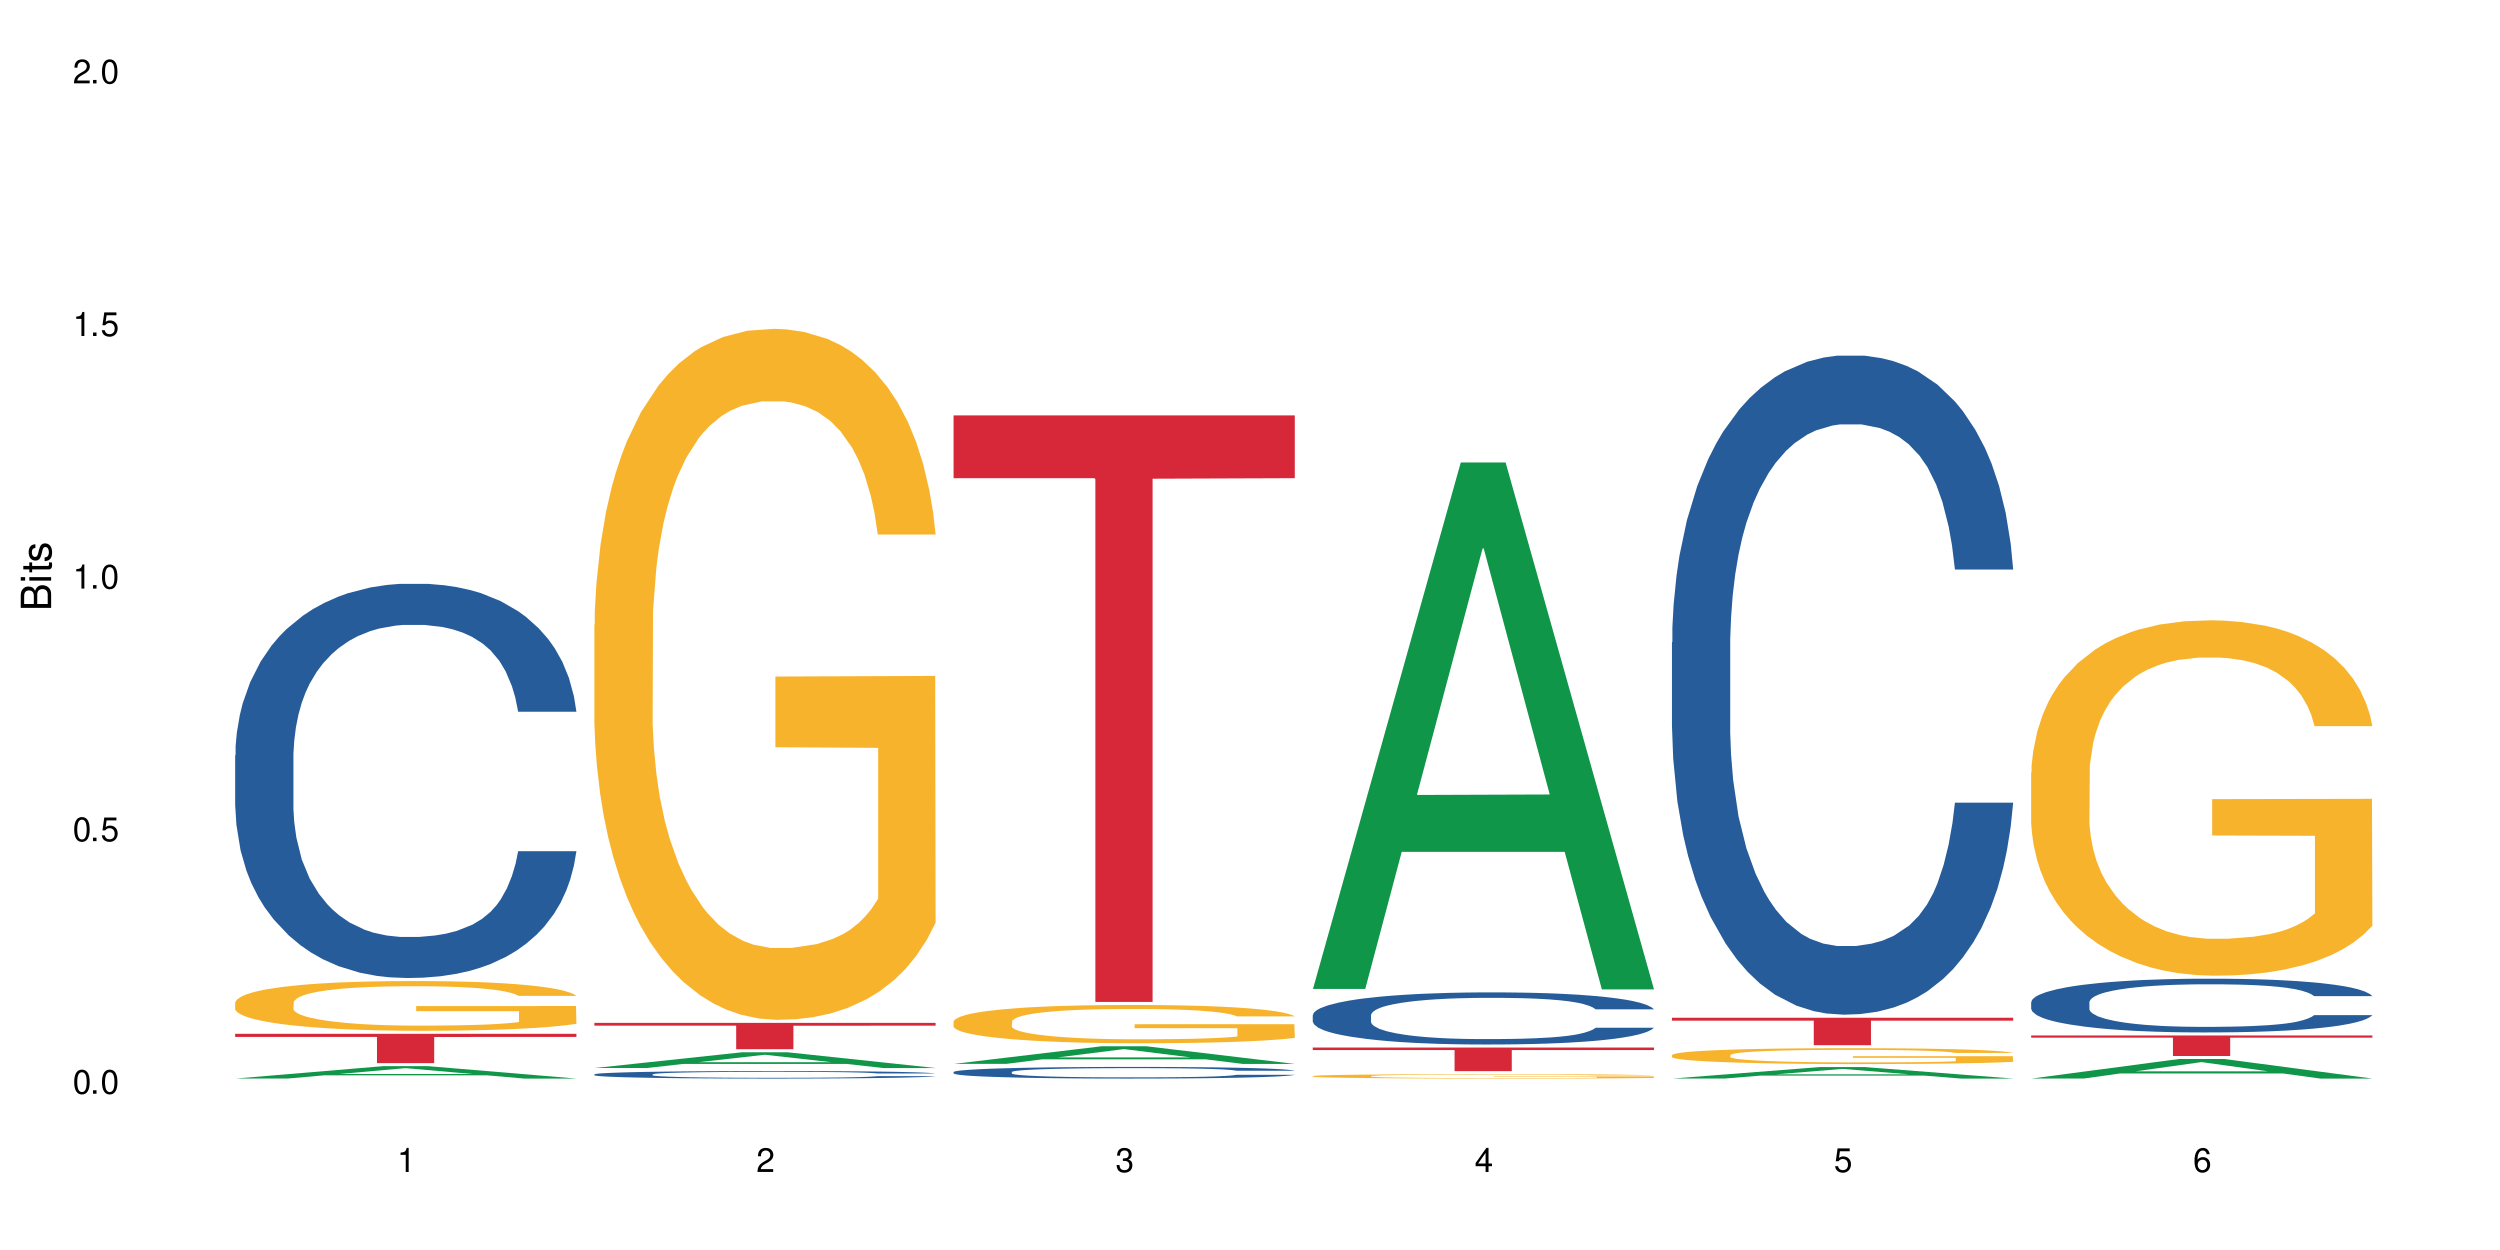 <?xml version="1.0" encoding="UTF-8"?>
<svg xmlns="http://www.w3.org/2000/svg" xmlns:xlink="http://www.w3.org/1999/xlink" width="720" height="360" viewBox="0 0 720 360">
<defs>
<g>
<g id="glyph-0-0">
</g>
<g id="glyph-0-1">
<path d="M 2.641 -6.938 C 2 -6.938 1.422 -6.656 1.078 -6.172 C 0.641 -5.562 0.406 -4.641 0.406 -3.359 C 0.406 -1.016 1.188 0.219 2.641 0.219 C 4.078 0.219 4.859 -1.016 4.859 -3.297 C 4.859 -4.641 4.656 -5.547 4.203 -6.172 C 3.844 -6.656 3.281 -6.938 2.641 -6.938 Z M 2.641 -6.188 C 3.547 -6.188 4 -5.25 4 -3.375 C 4 -1.406 3.562 -0.484 2.625 -0.484 C 1.734 -0.484 1.281 -1.438 1.281 -3.344 C 1.281 -5.25 1.734 -6.188 2.641 -6.188 Z M 2.641 -6.188 "/>
</g>
<g id="glyph-0-2">
<path d="M 1.828 -1 L 0.828 -1 L 0.828 0 L 1.828 0 Z M 1.828 -1 "/>
</g>
<g id="glyph-0-3">
<path d="M 4.562 -6.797 L 1.062 -6.797 L 0.547 -3.094 L 1.328 -3.094 C 1.719 -3.562 2.047 -3.734 2.578 -3.734 C 3.484 -3.734 4.062 -3.109 4.062 -2.094 C 4.062 -1.125 3.484 -0.531 2.578 -0.531 C 1.828 -0.531 1.375 -0.906 1.188 -1.672 L 0.328 -1.672 C 0.453 -1.109 0.547 -0.844 0.75 -0.594 C 1.125 -0.078 1.828 0.219 2.594 0.219 C 3.969 0.219 4.922 -0.781 4.922 -2.219 C 4.922 -3.562 4.031 -4.484 2.719 -4.484 C 2.25 -4.484 1.859 -4.359 1.469 -4.062 L 1.734 -5.969 L 4.562 -5.969 Z M 4.562 -6.797 "/>
</g>
<g id="glyph-0-4">
<path d="M 2.484 -4.938 L 2.484 0 L 3.328 0 L 3.328 -6.938 L 2.766 -6.938 C 2.469 -5.875 2.281 -5.734 0.984 -5.562 L 0.984 -4.938 Z M 2.484 -4.938 "/>
</g>
<g id="glyph-0-5">
<path d="M 4.859 -0.828 L 1.281 -0.828 C 1.359 -1.406 1.672 -1.781 2.5 -2.281 L 3.469 -2.828 C 4.406 -3.344 4.906 -4.062 4.906 -4.906 C 4.906 -5.484 4.672 -6.031 4.266 -6.406 C 3.859 -6.766 3.375 -6.938 2.719 -6.938 C 1.859 -6.938 1.219 -6.625 0.844 -6.031 C 0.609 -5.672 0.5 -5.234 0.484 -4.531 L 1.328 -4.531 C 1.359 -5.016 1.406 -5.281 1.531 -5.516 C 1.75 -5.938 2.188 -6.203 2.703 -6.203 C 3.469 -6.203 4.031 -5.641 4.031 -4.891 C 4.031 -4.344 3.719 -3.859 3.125 -3.516 L 2.234 -3 C 0.812 -2.172 0.406 -1.531 0.328 -0.016 L 4.859 -0.016 Z M 4.859 -0.828 "/>
</g>
<g id="glyph-0-6">
<path d="M 2.125 -3.188 L 2.578 -3.188 C 3.5 -3.188 3.984 -2.766 3.984 -1.922 C 3.984 -1.062 3.469 -0.531 2.594 -0.531 C 1.656 -0.531 1.203 -1 1.156 -2.016 L 0.312 -2.016 C 0.344 -1.453 0.438 -1.094 0.609 -0.781 C 0.953 -0.109 1.625 0.219 2.547 0.219 C 3.953 0.219 4.859 -0.625 4.859 -1.938 C 4.859 -2.828 4.516 -3.297 3.703 -3.594 C 4.344 -3.844 4.656 -4.328 4.656 -5.031 C 4.656 -6.219 3.875 -6.938 2.578 -6.938 C 1.203 -6.938 0.484 -6.172 0.453 -4.703 L 1.297 -4.703 C 1.312 -5.125 1.344 -5.359 1.453 -5.578 C 1.641 -5.969 2.062 -6.203 2.594 -6.203 C 3.344 -6.203 3.797 -5.75 3.797 -5 C 3.797 -4.516 3.609 -4.219 3.25 -4.047 C 3.016 -3.953 2.703 -3.922 2.125 -3.906 Z M 2.125 -3.188 "/>
</g>
<g id="glyph-0-7">
<path d="M 3.141 -1.672 L 3.141 0 L 3.984 0 L 3.984 -1.672 L 4.984 -1.672 L 4.984 -2.438 L 3.984 -2.438 L 3.984 -6.938 L 3.359 -6.938 L 0.266 -2.578 L 0.266 -1.672 Z M 3.141 -2.438 L 1 -2.438 L 3.141 -5.5 Z M 3.141 -2.438 "/>
</g>
<g id="glyph-0-8">
<path d="M 4.781 -5.125 C 4.609 -6.266 3.891 -6.938 2.844 -6.938 C 2.094 -6.938 1.422 -6.578 1.031 -5.953 C 0.594 -5.266 0.406 -4.422 0.406 -3.172 C 0.406 -2 0.578 -1.25 0.984 -0.641 C 1.359 -0.078 1.953 0.219 2.703 0.219 C 3.984 0.219 4.922 -0.75 4.922 -2.094 C 4.922 -3.375 4.062 -4.281 2.844 -4.281 C 2.172 -4.281 1.641 -4.031 1.281 -3.516 C 1.281 -5.234 1.828 -6.188 2.797 -6.188 C 3.391 -6.188 3.797 -5.797 3.938 -5.125 Z M 2.734 -3.531 C 3.547 -3.531 4.062 -2.953 4.062 -2.031 C 4.062 -1.156 3.484 -0.531 2.703 -0.531 C 1.922 -0.531 1.328 -1.188 1.328 -2.078 C 1.328 -2.938 1.906 -3.531 2.734 -3.531 Z M 2.734 -3.531 "/>
</g>
<g id="glyph-1-0">
</g>
<g id="glyph-1-1">
<path d="M 0 -0.953 L 0 -4.891 C 0 -5.719 -0.234 -6.344 -0.734 -6.797 C -1.188 -7.234 -1.812 -7.469 -2.5 -7.469 C -3.547 -7.469 -4.188 -7 -4.625 -5.875 C -4.984 -6.688 -5.625 -7.094 -6.531 -7.094 C -7.172 -7.094 -7.734 -6.859 -8.141 -6.391 C -8.562 -5.922 -8.75 -5.344 -8.75 -4.5 L -8.75 -0.953 Z M -4.984 -2.062 L -7.766 -2.062 L -7.766 -4.219 C -7.766 -4.844 -7.688 -5.203 -7.453 -5.5 C -7.219 -5.812 -6.859 -5.969 -6.375 -5.969 C -5.891 -5.969 -5.531 -5.812 -5.297 -5.5 C -5.062 -5.203 -4.984 -4.844 -4.984 -4.219 Z M -0.984 -2.062 L -4 -2.062 L -4 -4.781 C -4 -5.766 -3.438 -6.359 -2.484 -6.359 C -1.547 -6.359 -0.984 -5.766 -0.984 -4.781 Z M -0.984 -2.062 "/>
</g>
<g id="glyph-1-2">
<path d="M -6.281 -1.797 L -6.281 -0.797 L 0 -0.797 L 0 -1.797 Z M -8.75 -1.797 L -8.75 -0.797 L -7.484 -0.797 L -7.484 -1.797 Z M -8.75 -1.797 "/>
</g>
<g id="glyph-1-3">
<path d="M -6.281 -3.047 L -6.281 -2.016 L -8.016 -2.016 L -8.016 -1.016 L -6.281 -1.016 L -6.281 -0.172 L -5.469 -0.172 L -5.469 -1.016 L -0.719 -1.016 C -0.078 -1.016 0.281 -1.453 0.281 -2.234 C 0.281 -2.5 0.25 -2.719 0.188 -3.047 L -0.641 -3.047 C -0.609 -2.906 -0.594 -2.766 -0.594 -2.562 C -0.594 -2.141 -0.719 -2.016 -1.156 -2.016 L -5.469 -2.016 L -5.469 -3.047 Z M -6.281 -3.047 "/>
</g>
<g id="glyph-1-4">
<path d="M -4.531 -5.25 C -5.766 -5.25 -6.469 -4.422 -6.469 -2.969 C -6.469 -1.516 -5.719 -0.562 -4.547 -0.562 C -3.562 -0.562 -3.094 -1.062 -2.734 -2.562 L -2.516 -3.484 C -2.344 -4.188 -2.094 -4.469 -1.641 -4.469 C -1.047 -4.469 -0.641 -3.875 -0.641 -3 C -0.641 -2.453 -0.797 -2 -1.062 -1.75 C -1.25 -1.594 -1.422 -1.531 -1.875 -1.469 L -1.875 -0.406 C -0.422 -0.453 0.281 -1.266 0.281 -2.922 C 0.281 -4.5 -0.5 -5.516 -1.719 -5.516 C -2.656 -5.516 -3.172 -4.984 -3.469 -3.734 L -3.703 -2.766 C -3.891 -1.953 -4.156 -1.609 -4.594 -1.609 C -5.188 -1.609 -5.547 -2.125 -5.547 -2.938 C -5.547 -3.75 -5.203 -4.172 -4.531 -4.203 Z M -4.531 -5.25 "/>
</g>
</g>
</defs>
<rect x="-72" y="-36" width="864" height="432" fill="rgb(100%, 100%, 100%)" fill-opacity="1"/>
<path fill-rule="nonzero" fill="rgb(6.275%, 58.824%, 28.235%)" fill-opacity="1" d="M 67.73 310.625 L 67.836 310.621 L 110.359 307.051 L 123.273 307.051 L 166.008 310.629 L 150.992 310.629 L 140.281 309.695 L 93.352 309.695 L 82.852 310.625 L 67.73 310.625 L 97.863 309.309 L 135.977 309.305 L 116.973 307.637 L 116.766 307.633 L 116.555 307.645 L 97.758 309.305 L 97.863 309.309 Z M 67.73 310.625 "/>
<path fill-rule="nonzero" fill="rgb(14.51%, 36.078%, 60%)" fill-opacity="1" d="M 67.73 217.543 L 67.852 217.438 L 67.852 214.945 L 68.211 211.004 L 69.051 206.023 L 69.887 202.598 L 72.047 196.477 L 75.043 190.562 L 78.156 185.996 L 80.434 183.297 L 82.473 181.223 L 87.145 177.383 L 90.145 175.41 L 93.379 173.645 L 97.332 171.883 L 100.211 170.844 L 106.684 169.184 L 111.477 168.457 L 115.191 168.145 L 123.223 168.145 L 128.016 168.562 L 131.492 169.082 L 135.324 169.91 L 138.562 170.844 L 144.195 173.129 L 149.227 176.031 L 151.504 177.691 L 155.102 180.91 L 157.855 184.023 L 159.773 186.723 L 161.934 190.562 L 163.848 195.23 L 165.289 200.523 L 166.008 204.984 L 149.227 204.984 L 148.391 200.836 L 147.43 197.617 L 145.633 193.363 L 143.836 190.352 L 141.316 187.344 L 139.039 185.371 L 135.926 183.402 L 133.168 182.156 L 130.293 181.223 L 127.535 180.598 L 122.262 179.977 L 116.148 179.977 L 113.871 180.184 L 109.199 181.016 L 106.684 181.742 L 103.086 183.191 L 100.57 184.543 L 97.574 186.617 L 95.535 188.383 L 93.02 191.078 L 91.223 193.465 L 89.184 196.891 L 87.984 199.484 L 86.906 202.391 L 85.949 205.816 L 85.23 209.449 L 84.75 213.285 L 84.508 217.023 L 84.508 233.105 L 84.75 236.844 L 85.348 241.203 L 86.906 247.531 L 89.184 253.031 L 91.82 257.391 L 94.336 260.504 L 95.777 261.957 L 97.691 263.617 L 100.688 265.691 L 105.004 267.766 L 107.52 268.598 L 111.355 269.426 L 115.312 269.844 L 120.586 269.844 L 125.258 269.426 L 128.375 268.91 L 131.609 268.078 L 136.043 266.312 L 138.801 264.652 L 141.199 262.684 L 142.996 260.711 L 144.195 259.051 L 145.992 255.832 L 147.43 252.305 L 148.508 248.672 L 149.227 245.145 L 166.008 245.145 L 165.289 249.297 L 164.207 253.344 L 163.129 256.352 L 161.453 259.984 L 159.535 263.199 L 156.777 266.832 L 154.5 269.219 L 151.504 271.812 L 148.75 273.785 L 145.754 275.551 L 141.316 277.625 L 138.441 278.664 L 135.324 279.598 L 131.609 280.426 L 126.938 281.152 L 121.902 281.57 L 117.227 281.672 L 112.195 281.465 L 108.48 281.051 L 103.566 280.117 L 97.453 278.246 L 93.02 276.277 L 89.543 274.305 L 86.547 272.23 L 83.191 269.426 L 78.875 264.863 L 76.238 261.332 L 74.441 258.426 L 72.406 254.379 L 70.969 250.75 L 69.289 244.938 L 68.09 237.57 L 67.73 231.863 Z M 67.73 217.543 "/>
<path fill-rule="nonzero" fill="rgb(96.863%, 70.196%, 16.863%)" fill-opacity="1" d="M 67.73 288.676 L 67.852 288.664 L 67.852 288.402 L 68.332 287.812 L 69.527 287 L 71.086 286.336 L 72.766 285.812 L 73.844 285.535 L 75.641 285.145 L 77.199 284.855 L 81.152 284.266 L 86.188 283.719 L 88.945 283.48 L 92.059 283.258 L 96.496 283.012 L 98.531 282.918 L 104.766 282.711 L 111.836 282.578 L 119.625 282.539 L 123.223 282.551 L 128.133 282.605 L 134.848 282.75 L 138.68 282.879 L 141.676 283.012 L 144.793 283.18 L 148.629 283.441 L 152.223 283.758 L 155.102 284.07 L 157.977 284.465 L 160.375 284.883 L 162.41 285.34 L 164.207 285.891 L 165.289 286.348 L 166.008 286.805 L 149.348 286.805 L 148.391 286.348 L 147.309 285.992 L 145.512 285.562 L 143.715 285.25 L 141.918 285 L 138.562 284.66 L 135.684 284.449 L 132.09 284.266 L 128.613 284.148 L 124.66 284.07 L 122.262 284.043 L 115.91 284.043 L 110.156 284.137 L 106.801 284.242 L 104.406 284.344 L 101.047 284.543 L 99.012 284.699 L 97.812 284.805 L 94.219 285.207 L 91.82 285.574 L 90.504 285.824 L 88.824 286.215 L 87.625 286.57 L 86.309 287.094 L 85.59 287.484 L 84.629 288.375 L 84.508 290.73 L 84.871 291.227 L 85.59 291.766 L 86.547 292.234 L 87.984 292.734 L 89.422 293.113 L 91.941 293.621 L 94.098 293.961 L 95.777 294.184 L 99.012 294.539 L 100.328 294.656 L 103.445 294.891 L 106.684 295.074 L 110.637 295.23 L 113.633 295.309 L 118.426 295.375 L 124.539 295.375 L 131.73 295.297 L 136.285 295.191 L 139.398 295.09 L 141.438 294.996 L 143.953 294.852 L 145.754 294.723 L 147.43 294.578 L 149.469 294.355 L 149.469 291.227 L 119.863 291.215 L 119.863 289.75 L 165.887 289.734 L 166.008 294.852 L 163.488 295.207 L 160.375 295.547 L 157.379 295.809 L 154.262 296.031 L 149.828 296.277 L 146.23 296.438 L 140.719 296.617 L 135.684 296.738 L 130.41 296.816 L 125.738 296.855 L 120.223 296.867 L 115.312 296.84 L 110.039 296.762 L 105.844 296.656 L 102.008 296.527 L 98.172 296.355 L 93.379 296.082 L 90.262 295.859 L 87.027 295.586 L 83.789 295.258 L 80.914 294.906 L 78.996 294.629 L 77.078 294.316 L 75.043 293.922 L 73.125 293.48 L 71.688 293.074 L 70.367 292.613 L 69.41 292.184 L 68.449 291.594 L 67.969 291.125 L 67.73 290.719 Z M 67.73 288.676 "/>
<path fill-rule="nonzero" fill="rgb(83.922%, 15.686%, 22.353%)" fill-opacity="1" d="M 67.73 297.734 L 166.008 297.734 L 166.008 298.641 L 125.047 298.648 L 125.047 306.184 L 108.57 306.184 L 108.57 298.656 L 108.332 298.641 L 67.73 298.641 Z M 67.73 297.734 "/>
<path fill-rule="nonzero" fill="rgb(6.275%, 58.824%, 28.235%)" fill-opacity="1" d="M 171.18 307.59 L 171.285 307.586 L 213.809 303.043 L 226.723 303.043 L 269.453 307.594 L 254.441 307.594 L 243.73 306.406 L 196.797 306.406 L 186.297 307.59 L 171.18 307.59 L 201.312 305.914 L 239.426 305.91 L 220.422 303.785 L 220.211 303.781 L 220 303.793 L 201.207 305.91 L 201.312 305.914 Z M 171.18 307.59 "/>
<path fill-rule="nonzero" fill="rgb(14.51%, 36.078%, 60%)" fill-opacity="1" d="M 171.18 309.406 L 171.297 309.402 L 171.297 309.355 L 171.66 309.281 L 172.496 309.184 L 173.336 309.117 L 175.492 309.004 L 178.488 308.891 L 181.605 308.801 L 183.883 308.75 L 185.922 308.711 L 190.594 308.637 L 193.59 308.602 L 196.828 308.566 L 200.781 308.531 L 203.656 308.512 L 210.129 308.48 L 214.922 308.469 L 218.641 308.461 L 226.668 308.461 L 231.461 308.469 L 234.938 308.48 L 238.773 308.496 L 242.008 308.512 L 247.641 308.555 L 252.676 308.613 L 254.953 308.645 L 258.547 308.703 L 261.305 308.766 L 263.223 308.816 L 265.379 308.891 L 267.297 308.977 L 268.734 309.078 L 269.453 309.164 L 252.676 309.164 L 251.836 309.086 L 250.879 309.023 L 249.082 308.941 L 247.281 308.887 L 244.766 308.828 L 242.488 308.789 L 239.371 308.754 L 236.617 308.73 L 233.738 308.711 L 230.984 308.699 L 225.711 308.688 L 219.598 308.688 L 217.32 308.691 L 212.645 308.707 L 210.129 308.723 L 206.535 308.75 L 204.016 308.773 L 201.02 308.812 L 198.984 308.848 L 196.469 308.898 L 194.668 308.945 L 192.633 309.012 L 191.434 309.059 L 190.355 309.113 L 189.395 309.18 L 188.676 309.25 L 188.199 309.324 L 187.957 309.395 L 187.957 309.703 L 188.199 309.773 L 188.797 309.855 L 190.355 309.977 L 192.633 310.082 L 195.27 310.164 L 197.785 310.227 L 199.223 310.254 L 201.141 310.285 L 204.137 310.324 L 208.453 310.363 L 210.969 310.379 L 214.805 310.395 L 218.758 310.402 L 224.031 310.402 L 228.707 310.395 L 231.82 310.387 L 235.059 310.371 L 239.492 310.336 L 242.25 310.305 L 244.645 310.266 L 246.445 310.23 L 247.641 310.195 L 249.441 310.137 L 250.879 310.066 L 251.957 310 L 252.676 309.93 L 269.453 309.93 L 268.734 310.012 L 267.656 310.09 L 266.578 310.145 L 264.898 310.215 L 262.984 310.277 L 260.227 310.348 L 257.949 310.391 L 254.953 310.441 L 252.195 310.48 L 249.199 310.512 L 244.766 310.551 L 241.891 310.57 L 238.773 310.59 L 235.059 310.605 L 230.383 310.621 L 225.352 310.629 L 220.676 310.629 L 215.645 310.625 L 211.926 310.617 L 207.012 310.598 L 200.902 310.562 L 196.469 310.527 L 192.992 310.488 L 189.996 310.449 L 186.641 310.395 L 182.324 310.309 L 179.688 310.242 L 177.891 310.184 L 175.852 310.109 L 174.414 310.039 L 172.738 309.926 L 171.539 309.785 L 171.18 309.68 Z M 171.18 309.406 "/>
<path fill-rule="nonzero" fill="rgb(96.863%, 70.196%, 16.863%)" fill-opacity="1" d="M 171.18 179.941 L 171.297 179.758 L 171.297 176.125 L 171.777 167.945 L 172.977 156.676 L 174.535 147.406 L 176.211 140.137 L 177.293 136.32 L 179.09 130.867 L 180.648 126.867 L 184.602 118.688 L 189.637 111.055 L 192.391 107.785 L 195.508 104.695 L 199.941 101.242 L 201.98 99.969 L 208.211 97.062 L 215.281 95.242 L 223.074 94.699 L 226.668 94.879 L 231.582 95.605 L 238.293 97.605 L 242.129 99.422 L 245.125 101.242 L 248.242 103.605 L 252.078 107.238 L 255.672 111.602 L 258.547 115.965 L 261.426 121.414 L 263.82 127.23 L 265.859 133.594 L 267.656 141.227 L 268.734 147.59 L 269.453 153.949 L 252.797 153.949 L 251.836 147.59 L 250.758 142.68 L 248.961 136.684 L 247.164 132.32 L 245.363 128.867 L 242.008 124.141 L 239.133 121.234 L 235.539 118.688 L 232.062 117.055 L 228.105 115.965 L 225.711 115.602 L 219.359 115.602 L 213.605 116.871 L 210.25 118.324 L 207.852 119.781 L 204.496 122.508 L 202.461 124.688 L 201.262 126.141 L 197.664 131.777 L 195.27 136.863 L 193.949 140.316 L 192.273 145.77 L 191.074 150.68 L 189.754 157.949 L 189.035 163.402 L 188.078 175.762 L 187.957 208.477 L 188.316 215.383 L 189.035 222.836 L 189.996 229.379 L 191.434 236.285 L 192.871 241.555 L 195.387 248.645 L 197.547 253.371 L 199.223 256.461 L 202.461 261.367 L 203.777 263.004 L 206.895 266.273 L 210.129 268.82 L 214.086 271 L 217.082 272.09 L 221.875 273 L 227.988 273 L 235.18 271.91 L 239.73 270.453 L 242.848 269 L 244.887 267.727 L 247.402 265.73 L 249.199 263.91 L 250.879 261.91 L 252.914 258.82 L 252.914 215.383 L 223.312 215.199 L 223.312 194.844 L 269.336 194.664 L 269.453 265.73 L 266.938 270.637 L 263.82 275.363 L 260.824 278.996 L 257.711 282.086 L 253.273 285.539 L 249.68 287.723 L 244.168 290.266 L 239.133 291.902 L 233.859 292.992 L 229.184 293.535 L 223.672 293.719 L 218.758 293.355 L 213.484 292.266 L 209.289 290.812 L 205.457 288.992 L 201.621 286.629 L 196.828 282.812 L 193.711 279.723 L 190.473 275.906 L 187.238 271.363 L 184.363 266.457 L 182.445 262.641 L 180.527 258.277 L 178.488 252.824 L 176.57 246.645 L 175.133 241.012 L 173.816 234.648 L 172.855 228.652 L 171.898 220.473 L 171.418 213.93 L 171.18 208.293 Z M 171.18 179.941 "/>
<path fill-rule="nonzero" fill="rgb(83.922%, 15.686%, 22.353%)" fill-opacity="1" d="M 171.18 294.586 L 269.453 294.586 L 269.453 295.398 L 228.496 295.406 L 228.496 302.176 L 212.02 302.176 L 212.02 295.414 L 211.777 295.398 L 171.18 295.398 Z M 171.18 294.586 "/>
<path fill-rule="nonzero" fill="rgb(6.275%, 58.824%, 28.235%)" fill-opacity="1" d="M 274.629 306.402 L 274.73 306.398 L 317.254 301.328 L 330.168 301.328 L 372.902 306.406 L 357.887 306.406 L 347.18 305.082 L 300.246 305.082 L 289.746 306.402 L 274.629 306.402 L 304.762 304.535 L 342.875 304.527 L 323.871 302.156 L 323.66 302.152 L 323.449 302.168 L 304.656 304.527 L 304.762 304.535 Z M 274.629 306.402 "/>
<path fill-rule="nonzero" fill="rgb(14.51%, 36.078%, 60%)" fill-opacity="1" d="M 274.629 308.734 L 274.746 308.73 L 274.746 308.656 L 275.105 308.543 L 275.945 308.395 L 276.785 308.293 L 278.941 308.113 L 281.938 307.938 L 285.055 307.801 L 287.332 307.723 L 289.367 307.66 L 294.043 307.547 L 297.039 307.488 L 300.273 307.438 L 304.23 307.387 L 307.105 307.355 L 313.578 307.305 L 318.371 307.285 L 322.086 307.273 L 330.117 307.273 L 334.91 307.289 L 338.387 307.305 L 342.223 307.328 L 345.457 307.355 L 351.09 307.422 L 356.125 307.508 L 358.402 307.559 L 361.996 307.652 L 364.754 307.746 L 366.672 307.824 L 368.828 307.938 L 370.746 308.074 L 372.184 308.23 L 372.902 308.363 L 356.125 308.363 L 355.285 308.242 L 354.324 308.145 L 352.527 308.02 L 350.73 307.93 L 348.215 307.844 L 345.938 307.785 L 342.82 307.727 L 340.062 307.688 L 337.188 307.66 L 334.43 307.645 L 329.156 307.625 L 323.047 307.625 L 320.77 307.633 L 316.094 307.656 L 313.578 307.676 L 309.98 307.719 L 307.465 307.758 L 304.469 307.82 L 302.434 307.875 L 299.914 307.953 L 298.117 308.023 L 296.078 308.125 L 294.883 308.199 L 293.801 308.285 L 292.844 308.387 L 292.125 308.496 L 291.645 308.609 L 291.406 308.719 L 291.406 309.195 L 291.645 309.305 L 292.246 309.434 L 293.801 309.621 L 296.078 309.781 L 298.715 309.91 L 301.234 310.004 L 302.672 310.047 L 304.59 310.094 L 307.586 310.156 L 311.898 310.219 L 314.418 310.242 L 318.25 310.266 L 322.207 310.281 L 327.48 310.281 L 332.152 310.266 L 335.27 310.254 L 338.508 310.227 L 342.941 310.176 L 345.695 310.125 L 348.094 310.066 L 349.891 310.012 L 351.09 309.961 L 352.887 309.867 L 354.324 309.762 L 355.406 309.652 L 356.125 309.551 L 372.902 309.551 L 372.184 309.672 L 371.105 309.793 L 370.027 309.883 L 368.348 309.988 L 366.43 310.082 L 363.676 310.191 L 361.398 310.262 L 358.402 310.336 L 355.645 310.395 L 352.648 310.449 L 348.215 310.508 L 345.336 310.539 L 342.223 310.566 L 338.508 310.594 L 333.832 310.613 L 328.797 310.625 L 324.125 310.629 L 319.09 310.621 L 315.375 310.609 L 310.461 310.582 L 304.348 310.527 L 299.914 310.469 L 296.438 310.41 L 293.441 310.352 L 290.086 310.266 L 285.773 310.133 L 283.137 310.027 L 281.34 309.941 L 279.301 309.824 L 277.863 309.715 L 276.184 309.543 L 274.988 309.328 L 274.629 309.156 Z M 274.629 308.734 "/>
<path fill-rule="nonzero" fill="rgb(96.863%, 70.196%, 16.863%)" fill-opacity="1" d="M 274.629 294.156 L 274.746 294.145 L 274.746 293.945 L 275.227 293.492 L 276.426 292.867 L 277.984 292.352 L 279.66 291.949 L 280.738 291.738 L 282.535 291.438 L 284.094 291.215 L 288.051 290.762 L 293.082 290.34 L 295.84 290.156 L 298.957 289.984 L 303.391 289.793 L 305.43 289.723 L 311.66 289.562 L 318.73 289.461 L 326.52 289.434 L 330.117 289.441 L 335.031 289.48 L 341.742 289.594 L 345.578 289.695 L 348.574 289.793 L 351.688 289.926 L 355.523 290.125 L 359.121 290.367 L 361.996 290.609 L 364.871 290.914 L 367.27 291.234 L 369.309 291.586 L 371.105 292.012 L 372.184 292.363 L 372.902 292.715 L 356.242 292.715 L 355.285 292.363 L 354.207 292.09 L 352.41 291.758 L 350.609 291.516 L 348.812 291.324 L 345.457 291.062 L 342.582 290.902 L 338.984 290.762 L 335.512 290.672 L 331.555 290.609 L 329.156 290.59 L 322.805 290.59 L 317.055 290.66 L 313.699 290.742 L 311.301 290.82 L 307.945 290.973 L 305.906 291.094 L 304.707 291.176 L 301.113 291.488 L 298.715 291.77 L 297.398 291.961 L 295.719 292.262 L 294.523 292.535 L 293.203 292.938 L 292.484 293.238 L 291.527 293.922 L 291.406 295.738 L 291.766 296.121 L 292.484 296.531 L 293.441 296.895 L 294.883 297.277 L 296.32 297.57 L 298.836 297.961 L 300.992 298.223 L 302.672 298.395 L 305.906 298.668 L 307.227 298.758 L 310.34 298.938 L 313.578 299.082 L 317.531 299.203 L 320.527 299.262 L 325.324 299.312 L 331.434 299.312 L 338.625 299.25 L 343.18 299.172 L 346.297 299.09 L 348.332 299.02 L 350.852 298.91 L 352.648 298.809 L 354.324 298.699 L 356.363 298.527 L 356.363 296.121 L 326.762 296.109 L 326.762 294.98 L 372.781 294.973 L 372.902 298.91 L 370.387 299.18 L 367.27 299.441 L 364.273 299.645 L 361.156 299.816 L 356.723 300.008 L 353.129 300.129 L 347.613 300.27 L 342.582 300.359 L 337.309 300.422 L 332.633 300.449 L 327.121 300.461 L 322.207 300.441 L 316.934 300.379 L 312.738 300.301 L 308.902 300.199 L 305.07 300.066 L 300.273 299.855 L 297.16 299.684 L 293.922 299.473 L 290.688 299.223 L 287.809 298.949 L 285.895 298.738 L 283.977 298.496 L 281.938 298.195 L 280.02 297.852 L 278.582 297.539 L 277.262 297.188 L 276.305 296.855 L 275.348 296.402 L 274.867 296.039 L 274.629 295.727 Z M 274.629 294.156 "/>
<path fill-rule="nonzero" fill="rgb(83.922%, 15.686%, 22.353%)" fill-opacity="1" d="M 274.629 119.629 L 372.902 119.629 L 372.902 137.715 L 331.945 137.871 L 331.945 288.566 L 315.465 288.566 L 315.465 138.031 L 315.227 137.715 L 274.629 137.715 Z M 274.629 119.629 "/>
<path fill-rule="nonzero" fill="rgb(6.275%, 58.824%, 28.235%)" fill-opacity="1" d="M 378.074 284.809 L 378.18 284.668 L 420.703 133.191 L 433.617 133.191 L 476.352 284.953 L 461.336 284.953 L 450.625 245.336 L 403.695 245.336 L 393.195 284.809 L 378.074 284.809 L 408.207 228.949 L 446.32 228.809 L 427.316 157.984 L 427.109 157.844 L 426.898 158.27 L 408.105 228.809 L 408.207 228.949 Z M 378.074 284.809 "/>
<path fill-rule="nonzero" fill="rgb(14.51%, 36.078%, 60%)" fill-opacity="1" d="M 378.074 292.348 L 378.195 292.332 L 378.195 292.004 L 378.555 291.484 L 379.395 290.824 L 380.23 290.371 L 382.391 289.562 L 385.387 288.781 L 388.5 288.18 L 390.777 287.824 L 392.816 287.547 L 397.492 287.039 L 400.488 286.781 L 403.723 286.547 L 407.676 286.312 L 410.555 286.176 L 417.027 285.957 L 421.82 285.859 L 425.535 285.82 L 433.566 285.82 L 438.359 285.875 L 441.836 285.945 L 445.668 286.055 L 448.906 286.176 L 454.539 286.477 L 459.57 286.863 L 461.848 287.082 L 465.445 287.508 L 468.199 287.918 L 470.117 288.273 L 472.277 288.781 L 474.191 289.398 L 475.633 290.098 L 476.352 290.688 L 459.57 290.688 L 458.734 290.141 L 457.773 289.715 L 455.977 289.152 L 454.18 288.754 L 451.66 288.355 L 449.383 288.098 L 446.27 287.836 L 443.512 287.672 L 440.637 287.547 L 437.879 287.465 L 432.605 287.383 L 426.492 287.383 L 424.215 287.41 L 419.543 287.52 L 417.027 287.617 L 413.43 287.809 L 410.914 287.988 L 407.918 288.262 L 405.879 288.496 L 403.363 288.852 L 401.566 289.168 L 399.527 289.617 L 398.328 289.961 L 397.25 290.344 L 396.293 290.797 L 395.574 291.277 L 395.094 291.785 L 394.855 292.277 L 394.855 294.406 L 395.094 294.898 L 395.691 295.473 L 397.25 296.312 L 399.527 297.039 L 402.164 297.613 L 404.68 298.023 L 406.121 298.215 L 408.035 298.438 L 411.035 298.711 L 415.348 298.984 L 417.863 299.094 L 421.699 299.203 L 425.656 299.258 L 430.93 299.258 L 435.602 299.203 L 438.719 299.137 L 441.953 299.027 L 446.387 298.793 L 449.145 298.574 L 451.543 298.312 L 453.34 298.051 L 454.539 297.832 L 456.336 297.406 L 457.773 296.941 L 458.852 296.461 L 459.57 295.996 L 476.352 295.996 L 475.633 296.543 L 474.555 297.078 L 473.473 297.477 L 471.797 297.957 L 469.879 298.383 L 467.121 298.859 L 464.844 299.176 L 461.848 299.52 L 459.094 299.781 L 456.098 300.012 L 451.66 300.289 L 448.785 300.426 L 445.668 300.547 L 441.953 300.656 L 437.281 300.754 L 432.246 300.809 L 427.574 300.82 L 422.539 300.793 L 418.824 300.738 L 413.91 300.617 L 407.797 300.371 L 403.363 300.109 L 399.887 299.848 L 396.891 299.574 L 393.535 299.203 L 389.223 298.602 L 386.586 298.133 L 384.785 297.75 L 382.75 297.215 L 381.312 296.734 L 379.633 295.969 L 378.434 294.996 L 378.074 294.238 Z M 378.074 292.348 "/>
<path fill-rule="nonzero" fill="rgb(96.863%, 70.196%, 16.863%)" fill-opacity="1" d="M 378.074 309.902 L 378.195 309.902 L 378.195 309.879 L 378.676 309.824 L 379.871 309.754 L 381.43 309.695 L 383.109 309.648 L 384.188 309.621 L 385.984 309.59 L 387.543 309.562 L 391.496 309.512 L 396.531 309.461 L 399.289 309.441 L 402.402 309.422 L 406.84 309.398 L 408.875 309.391 L 415.109 309.371 L 422.18 309.359 L 429.969 309.355 L 433.566 309.359 L 438.48 309.363 L 445.191 309.375 L 449.023 309.387 L 452.02 309.398 L 455.137 309.414 L 458.973 309.438 L 462.566 309.465 L 465.445 309.492 L 468.32 309.527 L 470.719 309.566 L 472.754 309.605 L 474.555 309.652 L 475.633 309.695 L 476.352 309.734 L 459.691 309.734 L 458.734 309.695 L 457.652 309.664 L 455.855 309.625 L 454.059 309.598 L 452.262 309.574 L 448.906 309.543 L 446.027 309.527 L 442.434 309.512 L 438.957 309.5 L 435.004 309.492 L 426.254 309.492 L 420.5 309.5 L 417.145 309.508 L 414.75 309.516 L 411.395 309.535 L 409.355 309.547 L 408.156 309.559 L 404.562 309.594 L 402.164 309.625 L 400.848 309.648 L 399.168 309.684 L 397.969 309.715 L 396.652 309.762 L 395.934 309.797 L 394.973 309.875 L 394.855 310.086 L 395.215 310.129 L 395.934 310.176 L 396.891 310.219 L 398.328 310.262 L 399.766 310.297 L 402.285 310.34 L 404.441 310.371 L 406.121 310.391 L 409.355 310.422 L 410.672 310.434 L 413.789 310.453 L 417.027 310.469 L 420.98 310.484 L 423.977 310.492 L 428.77 310.496 L 434.883 310.496 L 442.074 310.488 L 446.629 310.48 L 449.746 310.473 L 451.781 310.465 L 454.297 310.449 L 456.098 310.438 L 457.773 310.426 L 459.812 310.406 L 459.812 310.129 L 430.211 310.129 L 430.211 309.996 L 476.23 309.996 L 476.352 310.449 L 473.832 310.48 L 470.719 310.512 L 467.723 310.535 L 464.605 310.555 L 460.172 310.578 L 456.574 310.59 L 451.062 310.605 L 446.027 310.617 L 440.754 310.625 L 436.082 310.629 L 430.57 310.629 L 425.656 310.625 L 420.383 310.621 L 416.188 310.609 L 412.352 310.598 L 408.516 310.582 L 403.723 310.559 L 400.605 310.539 L 397.371 310.516 L 394.133 310.484 L 391.258 310.453 L 389.34 310.43 L 387.422 310.402 L 385.387 310.367 L 383.469 310.328 L 382.031 310.293 L 380.711 310.25 L 379.754 310.215 L 378.793 310.16 L 378.316 310.117 L 378.074 310.082 Z M 378.074 309.902 "/>
<path fill-rule="nonzero" fill="rgb(83.922%, 15.686%, 22.353%)" fill-opacity="1" d="M 378.074 301.691 L 476.352 301.691 L 476.352 302.418 L 435.391 302.422 L 435.391 308.488 L 418.914 308.488 L 418.914 302.43 L 418.676 302.418 L 378.074 302.418 Z M 378.074 301.691 "/>
<path fill-rule="nonzero" fill="rgb(6.275%, 58.824%, 28.235%)" fill-opacity="1" d="M 481.523 310.625 L 481.629 310.621 L 524.152 307.316 L 537.066 307.316 L 579.797 310.629 L 564.785 310.629 L 554.074 309.766 L 507.141 309.766 L 496.641 310.625 L 481.523 310.625 L 511.656 309.406 L 549.77 309.402 L 530.766 307.855 L 530.555 307.855 L 530.348 307.863 L 511.551 309.402 L 511.656 309.406 Z M 481.523 310.625 "/>
<path fill-rule="nonzero" fill="rgb(14.51%, 36.078%, 60%)" fill-opacity="1" d="M 481.523 185.02 L 481.645 184.848 L 481.645 180.684 L 482.004 174.09 L 482.84 165.766 L 483.68 160.039 L 485.836 149.805 L 488.832 139.914 L 491.949 132.281 L 494.227 127.773 L 496.266 124.301 L 500.938 117.883 L 503.934 114.586 L 507.172 111.637 L 511.125 108.688 L 514 106.953 L 520.473 104.18 L 525.27 102.965 L 528.984 102.441 L 537.012 102.441 L 541.809 103.137 L 545.281 104.004 L 549.117 105.391 L 552.352 106.953 L 557.984 110.77 L 563.02 115.629 L 565.297 118.402 L 568.891 123.781 L 571.648 128.984 L 573.566 133.496 L 575.723 139.914 L 577.641 147.723 L 579.078 156.57 L 579.797 164.027 L 563.02 164.027 L 562.18 157.09 L 561.223 151.711 L 559.426 144.598 L 557.625 139.566 L 555.109 134.539 L 552.832 131.242 L 549.715 127.945 L 546.961 125.863 L 544.082 124.301 L 541.328 123.262 L 536.055 122.219 L 529.941 122.219 L 527.664 122.566 L 522.992 123.953 L 520.473 125.168 L 516.879 127.598 L 514.363 129.852 L 511.367 133.324 L 509.328 136.273 L 506.812 140.781 L 505.012 144.773 L 502.977 150.496 L 501.777 154.836 L 500.699 159.691 L 499.738 165.418 L 499.02 171.488 L 498.543 177.906 L 498.301 184.152 L 498.301 211.043 L 498.543 217.289 L 499.141 224.574 L 500.699 235.156 L 502.977 244.352 L 505.613 251.637 L 508.129 256.844 L 509.566 259.27 L 511.484 262.047 L 514.48 265.516 L 518.797 268.984 L 521.312 270.375 L 525.148 271.762 L 529.102 272.457 L 534.375 272.457 L 539.051 271.762 L 542.168 270.895 L 545.402 269.508 L 549.836 266.559 L 552.594 263.781 L 554.988 260.484 L 556.789 257.188 L 557.984 254.414 L 559.785 249.035 L 561.223 243.137 L 562.301 237.066 L 563.02 231.168 L 579.797 231.168 L 579.078 238.105 L 578 244.871 L 576.922 249.902 L 575.246 255.977 L 573.328 261.352 L 570.57 267.426 L 568.293 271.414 L 565.297 275.75 L 562.539 279.047 L 559.543 281.996 L 555.109 285.465 L 552.234 287.203 L 549.117 288.762 L 545.402 290.152 L 540.727 291.363 L 535.695 292.059 L 531.02 292.234 L 525.988 291.887 L 522.27 291.191 L 517.359 289.629 L 511.246 286.508 L 506.812 283.211 L 503.336 279.914 L 500.34 276.445 L 496.984 271.762 L 492.668 264.129 L 490.031 258.23 L 488.234 253.371 L 486.195 246.605 L 484.758 240.535 L 483.082 230.82 L 481.883 218.504 L 481.523 208.961 Z M 481.523 185.02 "/>
<path fill-rule="nonzero" fill="rgb(96.863%, 70.196%, 16.863%)" fill-opacity="1" d="M 481.523 303.836 L 481.645 303.832 L 481.645 303.75 L 482.121 303.562 L 483.32 303.301 L 484.879 303.09 L 486.555 302.922 L 487.637 302.836 L 489.434 302.711 L 490.992 302.617 L 494.945 302.43 L 499.98 302.254 L 502.734 302.18 L 505.852 302.109 L 510.285 302.031 L 512.324 302 L 518.555 301.934 L 525.629 301.891 L 533.418 301.879 L 537.012 301.883 L 541.926 301.902 L 548.637 301.945 L 552.473 301.988 L 555.469 302.031 L 558.586 302.086 L 562.422 302.168 L 566.016 302.27 L 568.891 302.367 L 571.77 302.492 L 574.164 302.625 L 576.203 302.773 L 578 302.949 L 579.078 303.094 L 579.797 303.238 L 563.141 303.238 L 562.18 303.094 L 561.102 302.98 L 559.305 302.844 L 557.508 302.742 L 555.711 302.664 L 552.352 302.555 L 549.477 302.488 L 545.883 302.43 L 542.406 302.395 L 538.449 302.367 L 536.055 302.359 L 529.703 302.359 L 523.949 302.391 L 520.594 302.422 L 518.195 302.457 L 514.84 302.52 L 512.805 302.566 L 511.605 302.602 L 508.008 302.73 L 505.613 302.848 L 504.293 302.926 L 502.617 303.051 L 501.418 303.164 L 500.098 303.332 L 499.379 303.457 L 498.422 303.742 L 498.301 304.492 L 498.66 304.648 L 499.379 304.82 L 500.34 304.973 L 501.777 305.129 L 503.215 305.25 L 505.73 305.414 L 507.891 305.523 L 509.566 305.594 L 512.805 305.707 L 514.121 305.742 L 517.238 305.816 L 520.473 305.875 L 524.43 305.926 L 527.426 305.953 L 532.219 305.973 L 538.332 305.973 L 545.523 305.949 L 550.078 305.914 L 553.191 305.879 L 555.23 305.852 L 557.746 305.805 L 559.543 305.766 L 561.223 305.719 L 563.258 305.648 L 563.258 304.648 L 533.656 304.645 L 533.656 304.18 L 579.68 304.176 L 579.797 305.805 L 577.281 305.918 L 574.164 306.027 L 571.168 306.109 L 568.055 306.18 L 563.617 306.262 L 560.023 306.309 L 554.512 306.367 L 549.477 306.406 L 544.203 306.43 L 539.531 306.445 L 534.016 306.449 L 529.102 306.441 L 523.828 306.414 L 519.637 306.383 L 515.801 306.34 L 511.965 306.285 L 507.172 306.199 L 504.055 306.125 L 500.82 306.039 L 497.582 305.934 L 494.707 305.824 L 492.789 305.734 L 490.871 305.633 L 488.832 305.508 L 486.918 305.367 L 485.477 305.238 L 484.16 305.094 L 483.199 304.953 L 482.242 304.766 L 481.762 304.617 L 481.523 304.488 Z M 481.523 303.836 "/>
<path fill-rule="nonzero" fill="rgb(83.922%, 15.686%, 22.353%)" fill-opacity="1" d="M 481.523 293.102 L 579.797 293.102 L 579.797 293.945 L 538.84 293.953 L 538.84 301.012 L 522.363 301.012 L 522.363 293.961 L 522.121 293.945 L 481.523 293.945 Z M 481.523 293.102 "/>
<path fill-rule="nonzero" fill="rgb(6.275%, 58.824%, 28.235%)" fill-opacity="1" d="M 584.973 310.625 L 585.074 310.617 L 627.598 304.988 L 640.512 304.988 L 683.246 310.629 L 668.23 310.629 L 657.523 309.156 L 610.59 309.156 L 600.09 310.625 L 584.973 310.625 L 615.105 308.547 L 653.219 308.543 L 634.215 305.91 L 634.004 305.902 L 633.793 305.918 L 615 308.543 L 615.105 308.547 Z M 584.973 310.625 "/>
<path fill-rule="nonzero" fill="rgb(14.51%, 36.078%, 60%)" fill-opacity="1" d="M 584.973 288.605 L 585.09 288.59 L 585.09 288.25 L 585.449 287.711 L 586.289 287.035 L 587.129 286.566 L 589.285 285.734 L 592.281 284.926 L 595.398 284.305 L 597.676 283.938 L 599.711 283.652 L 604.387 283.129 L 607.383 282.863 L 610.617 282.621 L 614.574 282.379 L 617.449 282.238 L 623.922 282.012 L 628.715 281.914 L 632.43 281.871 L 640.461 281.871 L 645.254 281.93 L 648.73 282 L 652.566 282.113 L 655.801 282.238 L 661.434 282.551 L 666.469 282.945 L 668.746 283.172 L 672.34 283.609 L 675.098 284.035 L 677.016 284.402 L 679.172 284.926 L 681.09 285.562 L 682.527 286.285 L 683.246 286.891 L 666.469 286.891 L 665.629 286.328 L 664.672 285.887 L 662.871 285.309 L 661.074 284.898 L 658.559 284.488 L 656.281 284.219 L 653.164 283.949 L 650.406 283.781 L 647.531 283.652 L 644.773 283.57 L 639.504 283.484 L 633.391 283.484 L 631.113 283.512 L 626.438 283.625 L 623.922 283.723 L 620.328 283.922 L 617.809 284.105 L 614.812 284.391 L 612.777 284.629 L 610.258 284.996 L 608.461 285.324 L 606.426 285.789 L 605.227 286.145 L 604.148 286.539 L 603.188 287.004 L 602.469 287.5 L 601.988 288.023 L 601.75 288.531 L 601.75 290.727 L 601.988 291.234 L 602.59 291.828 L 604.148 292.691 L 606.426 293.441 L 609.059 294.035 L 611.578 294.461 L 613.016 294.656 L 614.934 294.883 L 617.93 295.168 L 622.242 295.449 L 624.762 295.562 L 628.598 295.676 L 632.551 295.73 L 637.824 295.73 L 642.5 295.676 L 645.613 295.605 L 648.852 295.492 L 653.285 295.25 L 656.043 295.023 L 658.438 294.758 L 660.234 294.488 L 661.434 294.262 L 663.23 293.824 L 664.672 293.34 L 665.75 292.848 L 666.469 292.367 L 683.246 292.367 L 682.527 292.93 L 681.449 293.484 L 680.371 293.895 L 678.691 294.387 L 676.773 294.828 L 674.02 295.32 L 671.742 295.648 L 668.746 296 L 665.988 296.27 L 662.992 296.512 L 658.559 296.793 L 655.68 296.934 L 652.566 297.062 L 648.852 297.176 L 644.176 297.273 L 639.141 297.332 L 634.469 297.344 L 629.434 297.316 L 625.719 297.258 L 620.805 297.133 L 614.695 296.879 L 610.258 296.609 L 606.785 296.34 L 603.789 296.059 L 600.43 295.676 L 596.117 295.055 L 593.48 294.57 L 591.684 294.176 L 589.645 293.625 L 588.207 293.129 L 586.527 292.336 L 585.332 291.332 L 584.973 290.555 Z M 584.973 288.605 "/>
<path fill-rule="nonzero" fill="rgb(96.863%, 70.196%, 16.863%)" fill-opacity="1" d="M 584.973 222.488 L 585.09 222.395 L 585.09 220.527 L 585.57 216.32 L 586.77 210.523 L 588.328 205.758 L 590.004 202.016 L 591.082 200.055 L 592.883 197.25 L 594.438 195.195 L 598.395 190.988 L 603.426 187.062 L 606.184 185.379 L 609.301 183.789 L 613.734 182.016 L 615.773 181.359 L 622.004 179.863 L 629.074 178.93 L 636.867 178.648 L 640.461 178.742 L 645.375 179.117 L 652.086 180.145 L 655.922 181.078 L 658.918 182.016 L 662.035 183.23 L 665.867 185.098 L 669.465 187.344 L 672.34 189.586 L 675.215 192.391 L 677.613 195.379 L 679.652 198.652 L 681.449 202.578 L 682.527 205.852 L 683.246 209.121 L 666.586 209.121 L 665.629 205.852 L 664.551 203.328 L 662.754 200.242 L 660.953 198 L 659.156 196.223 L 655.801 193.793 L 652.926 192.297 L 649.328 190.988 L 645.855 190.145 L 641.898 189.586 L 639.504 189.398 L 633.148 189.398 L 627.398 190.051 L 624.043 190.801 L 621.645 191.547 L 618.289 192.949 L 616.25 194.07 L 615.055 194.82 L 611.457 197.719 L 609.059 200.336 L 607.742 202.109 L 606.062 204.914 L 604.867 207.438 L 603.547 211.18 L 602.828 213.98 L 601.871 220.34 L 601.75 237.164 L 602.109 240.715 L 602.828 244.547 L 603.789 247.914 L 605.227 251.465 L 606.664 254.176 L 609.18 257.82 L 611.336 260.254 L 613.016 261.84 L 616.25 264.367 L 617.57 265.207 L 620.688 266.891 L 623.922 268.199 L 627.875 269.32 L 630.871 269.879 L 635.668 270.348 L 641.777 270.348 L 648.969 269.785 L 653.523 269.039 L 656.641 268.293 L 658.676 267.637 L 661.195 266.609 L 662.992 265.676 L 664.672 264.645 L 666.707 263.059 L 666.707 240.715 L 637.105 240.621 L 637.105 230.152 L 683.125 230.059 L 683.246 266.609 L 680.73 269.133 L 677.613 271.562 L 674.617 273.434 L 671.5 275.023 L 667.066 276.797 L 663.473 277.918 L 657.957 279.227 L 652.926 280.07 L 647.652 280.629 L 642.977 280.91 L 637.465 281.004 L 632.551 280.816 L 627.277 280.258 L 623.082 279.508 L 619.246 278.574 L 615.414 277.359 L 610.617 275.395 L 607.504 273.805 L 604.266 271.844 L 601.031 269.508 L 598.156 266.984 L 596.238 265.02 L 594.32 262.777 L 592.281 259.973 L 590.363 256.793 L 588.926 253.895 L 587.609 250.625 L 586.648 247.539 L 585.691 243.332 L 585.211 239.969 L 584.973 237.07 Z M 584.973 222.488 "/>
<path fill-rule="nonzero" fill="rgb(83.922%, 15.686%, 22.353%)" fill-opacity="1" d="M 584.973 298.211 L 683.246 298.211 L 683.246 298.844 L 642.289 298.848 L 642.289 304.121 L 625.809 304.121 L 625.809 298.855 L 625.57 298.844 L 584.973 298.844 Z M 584.973 298.211 "/>
<g fill="rgb(0%, 0%, 0%)" fill-opacity="1">
<use xlink:href="#glyph-0-1" x="20.965" y="314.993"/>
<use xlink:href="#glyph-0-2" x="25.965" y="314.993"/>
<use xlink:href="#glyph-0-1" x="28.965" y="314.993"/>
</g>
<g fill="rgb(0%, 0%, 0%)" fill-opacity="1">
<use xlink:href="#glyph-0-1" x="20.965" y="242.251"/>
<use xlink:href="#glyph-0-2" x="25.965" y="242.251"/>
<use xlink:href="#glyph-0-3" x="28.965" y="242.251"/>
</g>
<g fill="rgb(0%, 0%, 0%)" fill-opacity="1">
<use xlink:href="#glyph-0-4" x="20.965" y="169.509"/>
<use xlink:href="#glyph-0-2" x="25.965" y="169.509"/>
<use xlink:href="#glyph-0-1" x="28.965" y="169.509"/>
</g>
<g fill="rgb(0%, 0%, 0%)" fill-opacity="1">
<use xlink:href="#glyph-0-4" x="20.965" y="96.767"/>
<use xlink:href="#glyph-0-2" x="25.965" y="96.767"/>
<use xlink:href="#glyph-0-3" x="28.965" y="96.767"/>
</g>
<g fill="rgb(0%, 0%, 0%)" fill-opacity="1">
<use xlink:href="#glyph-0-5" x="20.965" y="24.024"/>
<use xlink:href="#glyph-0-2" x="25.965" y="24.024"/>
<use xlink:href="#glyph-0-1" x="28.965" y="24.024"/>
</g>
<g fill="rgb(0%, 0%, 0%)" fill-opacity="1">
<use xlink:href="#glyph-0-4" x="114.367" y="337.532"/>
</g>
<g fill="rgb(0%, 0%, 0%)" fill-opacity="1">
<use xlink:href="#glyph-0-5" x="217.816" y="337.532"/>
</g>
<g fill="rgb(0%, 0%, 0%)" fill-opacity="1">
<use xlink:href="#glyph-0-6" x="321.266" y="337.532"/>
</g>
<g fill="rgb(0%, 0%, 0%)" fill-opacity="1">
<use xlink:href="#glyph-0-7" x="424.711" y="337.532"/>
</g>
<g fill="rgb(0%, 0%, 0%)" fill-opacity="1">
<use xlink:href="#glyph-0-3" x="528.16" y="337.532"/>
</g>
<g fill="rgb(0%, 0%, 0%)" fill-opacity="1">
<use xlink:href="#glyph-0-8" x="631.609" y="337.532"/>
</g>
<g fill="rgb(0%, 0%, 0%)" fill-opacity="1">
<use xlink:href="#glyph-1-1" x="14.725" y="176.012"/>
<use xlink:href="#glyph-1-2" x="14.725" y="168.012"/>
<use xlink:href="#glyph-1-3" x="14.725" y="165.012"/>
<use xlink:href="#glyph-1-4" x="14.725" y="162.012"/>
</g>
</svg>

